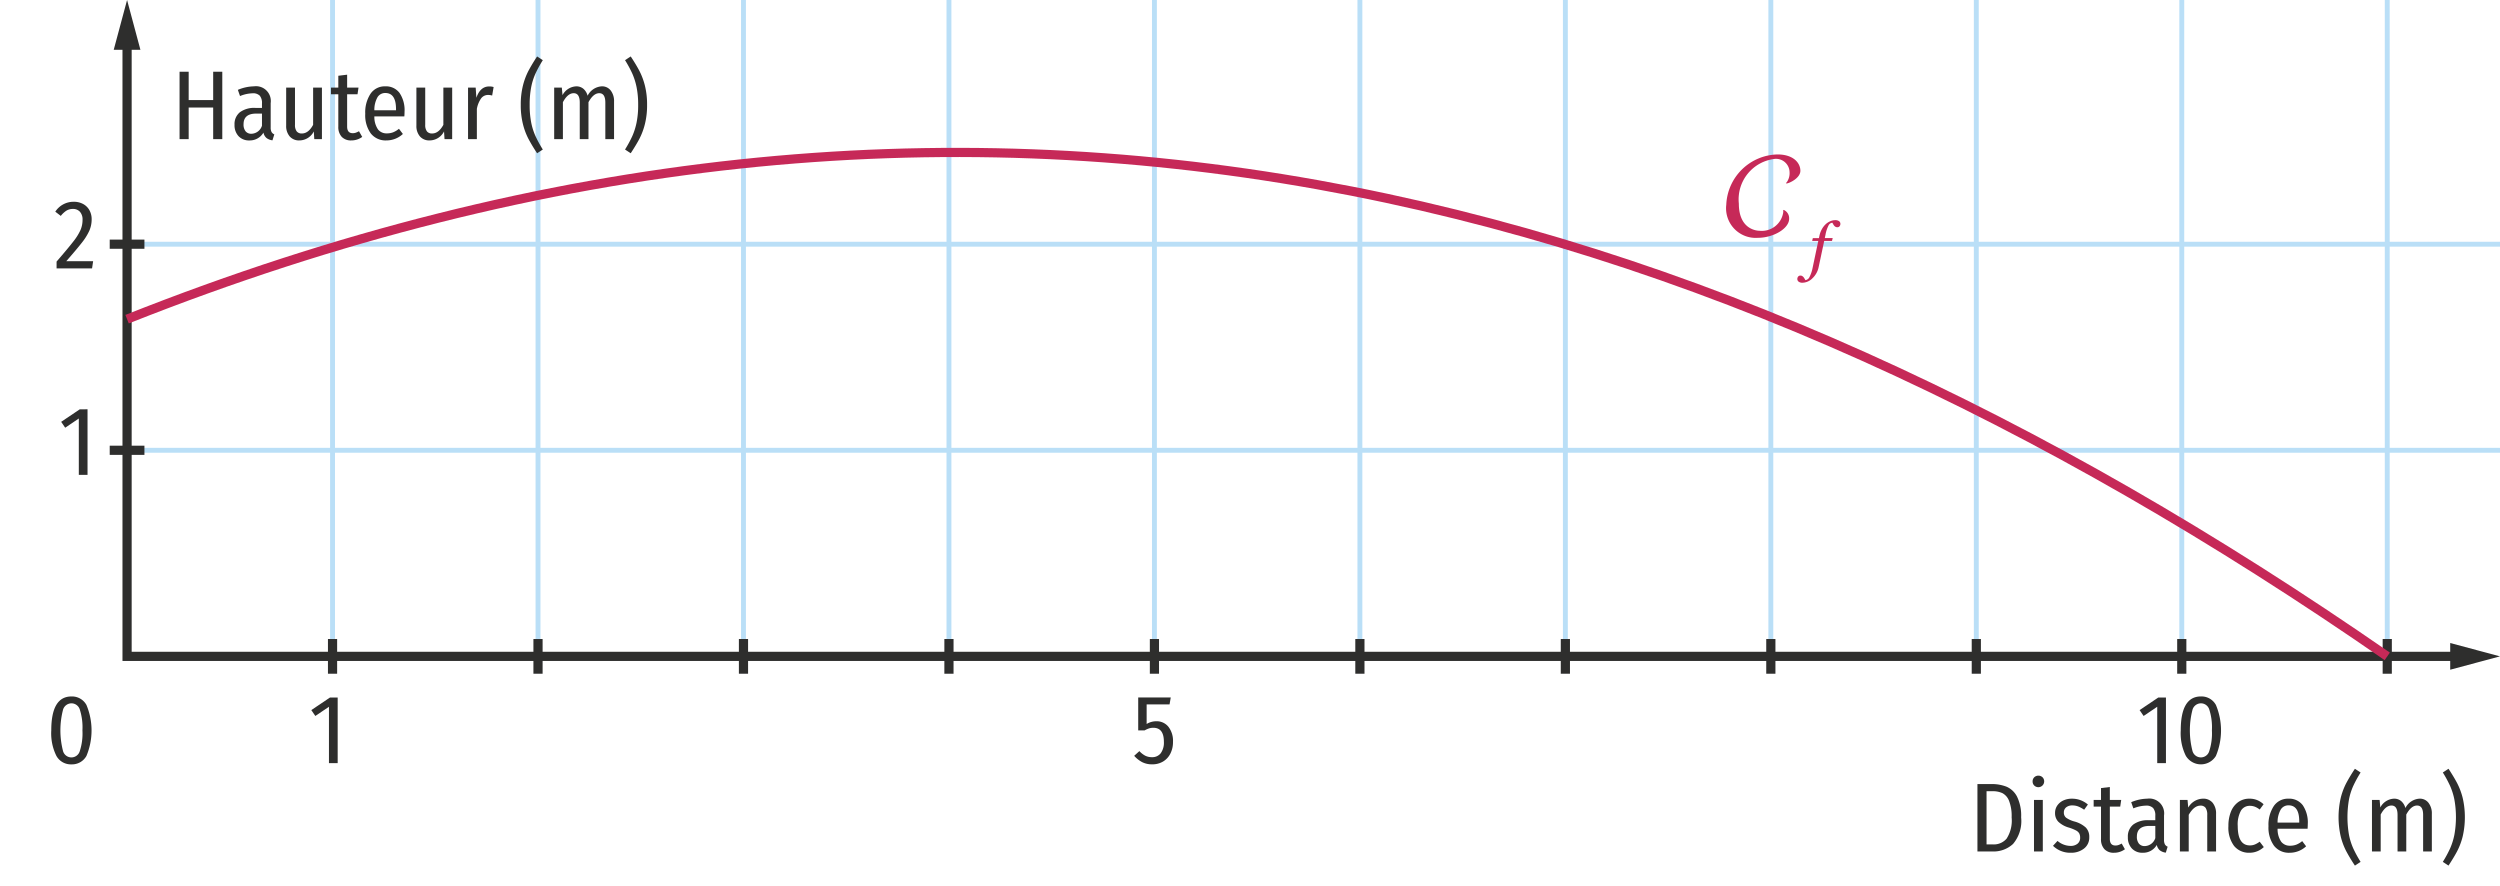 <svg xmlns="http://www.w3.org/2000/svg" viewBox="0 0 204.094 72.343"><g id="b481be28-980a-429c-abd0-1e93b21c13d9" data-name="grille"><line x1="194.889" y1="53.584" x2="194.889" y2="-1.787" style="fill:none;stroke:#badff7;stroke-miterlimit:10;stroke-width:0.4px"/><line x1="178.115" y1="53.584" x2="178.115" y2="-1.787" style="fill:none;stroke:#badff7;stroke-miterlimit:10;stroke-width:0.4px"/><line x1="161.341" y1="53.584" x2="161.341" y2="-1.787" style="fill:none;stroke:#badff7;stroke-miterlimit:10;stroke-width:0.4px"/><line x1="144.567" y1="53.584" x2="144.567" y2="-1.787" style="fill:none;stroke:#badff7;stroke-miterlimit:10;stroke-width:0.4px"/><line x1="127.793" y1="53.584" x2="127.793" y2="-1.787" style="fill:none;stroke:#badff7;stroke-miterlimit:10;stroke-width:0.4px"/><line x1="111.019" y1="53.584" x2="111.019" y2="-1.787" style="fill:none;stroke:#badff7;stroke-miterlimit:10;stroke-width:0.4px"/><line x1="94.245" y1="53.584" x2="94.245" y2="-1.787" style="fill:none;stroke:#badff7;stroke-miterlimit:10;stroke-width:0.4px"/><line x1="77.471" y1="53.584" x2="77.471" y2="-1.787" style="fill:none;stroke:#badff7;stroke-miterlimit:10;stroke-width:0.4px"/><line x1="60.696" y1="53.584" x2="60.696" y2="-1.787" style="fill:none;stroke:#badff7;stroke-miterlimit:10;stroke-width:0.4px"/><line x1="43.922" y1="53.584" x2="43.922" y2="-1.787" style="fill:none;stroke:#badff7;stroke-miterlimit:10;stroke-width:0.4px"/><line x1="27.148" y1="53.584" x2="27.148" y2="-1.787" style="fill:none;stroke:#badff7;stroke-miterlimit:10;stroke-width:0.4px"/><line x1="10.374" y1="19.937" x2="204.094" y2="19.937" style="fill:none;stroke:#badff7;stroke-miterlimit:10;stroke-width:0.4px"/><line x1="10.374" y1="36.76" x2="204.094" y2="36.76" style="fill:none;stroke:#badff7;stroke-miterlimit:10;stroke-width:0.4px"/></g><g id="a261ce4a-efb0-481c-b8de-88a5e86807e9" data-name="Repere xy"><polyline points="10.374 3.322 10.374 53.584 10.374 53.584 200.772 53.584" style="fill:none;stroke:#2e2e2d;stroke-miterlimit:10;stroke-width:0.75px"/><polygon points="9.284 4.065 10.374 0 11.463 4.065 9.284 4.065" style="fill:#2e2e2d"/><polygon points="200.029 54.674 204.094 53.584 200.029 52.495 200.029 54.674" style="fill:#2e2e2d"/><line x1="194.89" y1="52.167" x2="194.889" y2="55.001" style="fill:none;stroke:#2e2e2d;stroke-miterlimit:10;stroke-width:0.75px"/><line x1="178.115" y1="52.167" x2="178.115" y2="55.001" style="fill:none;stroke:#2e2e2d;stroke-miterlimit:10;stroke-width:0.75px"/><line x1="161.341" y1="52.167" x2="161.341" y2="55.001" style="fill:none;stroke:#2e2e2d;stroke-miterlimit:10;stroke-width:0.75px"/><line x1="144.567" y1="52.167" x2="144.567" y2="55.001" style="fill:none;stroke:#2e2e2d;stroke-miterlimit:10;stroke-width:0.75px"/><line x1="127.793" y1="52.167" x2="127.793" y2="55.001" style="fill:none;stroke:#2e2e2d;stroke-miterlimit:10;stroke-width:0.75px"/><line x1="111.019" y1="52.167" x2="111.019" y2="55.001" style="fill:none;stroke:#2e2e2d;stroke-miterlimit:10;stroke-width:0.75px"/><line x1="94.245" y1="52.167" x2="94.245" y2="55.001" style="fill:none;stroke:#2e2e2d;stroke-miterlimit:10;stroke-width:0.75px"/><line x1="77.471" y1="52.167" x2="77.47" y2="55.001" style="fill:none;stroke:#2e2e2d;stroke-miterlimit:10;stroke-width:0.75px"/><line x1="60.696" y1="52.167" x2="60.696" y2="55.001" style="fill:none;stroke:#2e2e2d;stroke-miterlimit:10;stroke-width:0.75px"/><line x1="43.922" y1="52.167" x2="43.922" y2="55.001" style="fill:none;stroke:#2e2e2d;stroke-miterlimit:10;stroke-width:0.75px"/><line x1="27.148" y1="52.167" x2="27.148" y2="55.001" style="fill:none;stroke:#2e2e2d;stroke-miterlimit:10;stroke-width:0.75px"/><line x1="11.791" y1="19.935" x2="8.957" y2="19.935" style="fill:none;stroke:#2e2e2d;stroke-miterlimit:10;stroke-width:0.75px"/><line x1="11.791" y1="36.76" x2="8.957" y2="36.76" style="fill:none;stroke:#2e2e2d;stroke-miterlimit:10;stroke-width:0.75px"/><path d="M7.058,57.554a5.398,5.398,0,0,1,0,4.156,1.343,1.343,0,0,1-1.224.691,1.347,1.347,0,0,1-1.232-.695,4.133,4.133,0,0,1-.416-2.08q0-2.769,1.648-2.769A1.342,1.342,0,0,1,7.058,57.554Zm-1.908.372a6.703,6.703,0,0,0,0,3.404.711.711,0,0,0,1.36,0,4.672,4.672,0,0,0,.22-1.704,4.747,4.747,0,0,0-.216-1.704.715.715,0,0,0-.68-.504A.723.723,0,0,0,5.15,57.926Z" style="fill:#2e2e2d"/><path d="M6.799,16.661a1.283,1.283,0,0,1,.508.512,1.51,1.51,0,0,1,.176.732,2.315,2.315,0,0,1-.188.924,4.647,4.647,0,0,1-.604.972q-.416.536-1.28,1.521h2.192l-.088.592h-2.896v-.56q.928-1.072,1.356-1.624a4.56,4.56,0,0,0,.596-.948,2.125,2.125,0,0,0,.168-.836.938.938,0,0,0-.212-.656.739.739,0,0,0-.572-.232.996.996,0,0,0-.528.137,1.883,1.883,0,0,0-.464.432L4.514,17.281a1.774,1.774,0,0,1,1.496-.809A1.578,1.578,0,0,1,6.799,16.661Z" style="fill:#2e2e2d"/><path d="M7.146,33.414V38.765H6.434V34.166l-1.112.752-.328-.48,1.52-1.023Z" style="fill:#2e2e2d"/><path d="M27.567,56.946v5.352h-.712V57.698l-1.112.752-.328-.48,1.52-1.023Z" style="fill:#2e2e2d"/><path d="M95.48,57.505H93.609v1.6a1.515,1.515,0,0,1,.783-.224,1.231,1.231,0,0,1,.992.448,1.87,1.87,0,0,1,.376,1.24,2.063,2.063,0,0,1-.212.951,1.575,1.575,0,0,1-.596.648,1.702,1.702,0,0,1-.896.231,1.761,1.761,0,0,1-.804-.176,2.291,2.291,0,0,1-.66-.52l.424-.384a1.794,1.794,0,0,0,.473.372,1.193,1.193,0,0,0,.552.123.865.865,0,0,0,.72-.323,1.475,1.475,0,0,0,.256-.933q0-1.144-.863-1.144a1.151,1.151,0,0,0-.353.052,2.109,2.109,0,0,0-.359.164h-.521v-2.688h2.656Z" style="fill:#2e2e2d"/><path d="M176.823,56.946v5.352h-.712V57.698l-1.112.752-.327-.48,1.52-1.023Z" style="fill:#2e2e2d"/><path d="M180.903,57.553a5.398,5.398,0,0,1,0,4.156,1.434,1.434,0,0,1-2.456-.004,4.133,4.133,0,0,1-.416-2.08q0-2.769,1.648-2.769A1.341,1.341,0,0,1,180.903,57.553Zm-1.908.372a6.703,6.703,0,0,0,0,3.404.711.711,0,0,0,1.36,0,4.673,4.673,0,0,0,.22-1.704,4.736,4.736,0,0,0-.216-1.704.714.714,0,0,0-.68-.504A.724.724,0,0,0,178.995,57.925Z" style="fill:#2e2e2d"/><path d="M163.809,64.225a1.748,1.748,0,0,1,.86.816,3.532,3.532,0,0,1,.332,1.688,2.891,2.891,0,0,1-.66,2.168,2.348,2.348,0,0,1-1.668.616h-1.24v-5.504h1.136A3.27,3.27,0,0,1,163.809,64.225Zm-1.632.368v4.344h.544a1.368,1.368,0,0,0,1.096-.476,2.727,2.727,0,0,0,.408-1.732,3.399,3.399,0,0,0-.212-1.352,1.189,1.189,0,0,0-.544-.628,1.833,1.833,0,0,0-.788-.156Z" style="fill:#2e2e2d"/><path d="M166.75,63.458a.477.477,0,0,1-.681.668.451.451,0,0,1-.132-.332.463.463,0,0,1,.132-.336.492.492,0,0,1,.681,0Zm.02,1.848v4.208h-.72v-4.208Z" style="fill:#2e2e2d"/><path d="M170.45,65.681l-.305.424a2.432,2.432,0,0,0-.479-.264,1.282,1.282,0,0,0-.473-.088.78.78,0,0,0-.516.156.526.526,0,0,0-.188.428.516.516,0,0,0,.181.416,2.142,2.142,0,0,0,.684.312,2.257,2.257,0,0,1,.92.488,1.069,1.069,0,0,1,.288.792,1.12,1.12,0,0,1-.432.932,1.688,1.688,0,0,1-1.08.34,2.011,2.011,0,0,1-1.448-.567l.368-.4a1.664,1.664,0,0,0,1.064.408.87.87,0,0,0,.567-.176.594.594,0,0,0,.216-.488.749.749,0,0,0-.075-.36.668.668,0,0,0-.272-.243,3.335,3.335,0,0,0-.572-.229,2.085,2.085,0,0,1-.863-.479.995.995,0,0,1-.265-.712,1.058,1.058,0,0,1,.176-.601,1.21,1.21,0,0,1,.488-.416,1.622,1.622,0,0,1,.72-.151A1.952,1.952,0,0,1,170.45,65.681Z" style="fill:#2e2e2d"/><path d="M173.473,69.33a1.487,1.487,0,0,1-.888.287,1.024,1.024,0,0,1-.788-.296,1.171,1.171,0,0,1-.276-.832V65.849h-.6v-.544h.6v-.968l.721-.088v1.056h.928l-.08.544h-.848v2.632c0,.363.151.544.455.544a.759.759,0,0,0,.253-.04,1.636,1.636,0,0,0,.26-.12Z" style="fill:#2e2e2d"/><path d="M176.738,68.933a.453.453,0,0,0,.224.188l-.151.487a.994.994,0,0,1-.488-.191.792.792,0,0,1-.248-.44,1.284,1.284,0,0,1-1.144.64,1.161,1.161,0,0,1-.889-.348,1.302,1.302,0,0,1-.328-.932,1.237,1.237,0,0,1,.44-1.024,1.968,1.968,0,0,1,1.256-.352h.544v-.36a.924.924,0,0,0-.18-.636.766.766,0,0,0-.588-.196,2.923,2.923,0,0,0-1.024.225l-.176-.505a3.486,3.486,0,0,1,1.312-.287,1.209,1.209,0,0,1,1.368,1.367v1.984A.781.781,0,0,0,176.738,68.933Zm-.784-.516v-.992H175.49q-1.04,0-1.04.872a.872.872,0,0,0,.168.576.594.594,0,0,0,.48.199A.932.932,0,0,0,175.954,68.418Z" style="fill:#2e2e2d"/><path d="M180.631,65.533a1.371,1.371,0,0,1,.283.916v3.064h-.72V66.538a.998.998,0,0,0-.136-.589.49.49,0,0,0-.416-.18q-.529,0-.96.752v2.992h-.721v-4.208h.624l.057.624a1.419,1.419,0,0,1,1.199-.728A.985.985,0,0,1,180.631,65.533Z" style="fill:#2e2e2d"/><path d="M184.258,65.313a1.802,1.802,0,0,1,.536.344l-.319.433a1.517,1.517,0,0,0-.385-.229,1.137,1.137,0,0,0-.416-.075.824.824,0,0,0-.731.399,2.336,2.336,0,0,0-.26,1.248q0,1.583.991,1.584a1.056,1.056,0,0,0,.408-.076,1.9,1.9,0,0,0,.393-.228l.336.439a1.682,1.682,0,0,1-1.16.464,1.553,1.553,0,0,1-1.269-.56,2.488,2.488,0,0,1-.46-1.616,3.073,3.073,0,0,1,.212-1.191,1.749,1.749,0,0,1,.601-.776,1.54,1.54,0,0,1,.908-.271A1.65,1.65,0,0,1,184.258,65.313Z" style="fill:#2e2e2d"/><path d="M188.385,67.657h-2.448a1.817,1.817,0,0,0,.296,1.061.881.881,0,0,0,.721.324,1.427,1.427,0,0,0,.516-.088,1.814,1.814,0,0,0,.476-.288l.32.424a1.965,1.965,0,0,1-1.344.527,1.534,1.534,0,0,1-1.276-.571,2.534,2.534,0,0,1-.452-1.604,2.761,2.761,0,0,1,.433-1.636,1.393,1.393,0,0,1,1.2-.604,1.379,1.379,0,0,1,1.168.539,2.521,2.521,0,0,1,.407,1.54C188.401,67.393,188.396,67.519,188.385,67.657Zm-.68-.592q0-1.32-.872-1.319a.73.73,0,0,0-.632.332,2.073,2.073,0,0,0-.265,1.075h1.769Z" style="fill:#2e2e2d"/><path d="M192.714,63.065a9.97,9.97,0,0,0-.6,1.097,5.015,5.015,0,0,0-.349,1.107,8.443,8.443,0,0,0,0,2.884,5.108,5.108,0,0,0,.349,1.108,9.81,9.81,0,0,0,.6,1.1l-.464.305a13.673,13.673,0,0,1-.712-1.181,5.475,5.475,0,0,1-.448-1.204,7.08,7.08,0,0,1,0-3.136,5.512,5.512,0,0,1,.448-1.204,13.672,13.672,0,0,1,.712-1.18Z" style="fill:#2e2e2d"/><path d="M198.258,65.542a1.409,1.409,0,0,1,.272.907v3.064h-.712V66.529q0-.768-.496-.768-.48,0-.88.736v3.016h-.712V66.529q0-.768-.496-.768-.488,0-.88.736v3.016h-.712v-4.208h.624l.056.616a1.329,1.329,0,0,1,1.12-.72.884.884,0,0,1,.584.199,1.109,1.109,0,0,1,.344.568,1.386,1.386,0,0,1,1.16-.768A.883.883,0,0,1,198.258,65.542Z" style="fill:#2e2e2d"/><path d="M200.606,63.954a5.546,5.546,0,0,1,.444,1.195,7.045,7.045,0,0,1,0,3.128,5.555,5.555,0,0,1-.444,1.196q-.268.511-.716,1.192l-.464-.305a9.568,9.568,0,0,0,.596-1.1,5.373,5.373,0,0,0,.348-1.112,8.124,8.124,0,0,0,0-2.872,5.382,5.382,0,0,0-.348-1.111,9.574,9.574,0,0,0-.596-1.101l.464-.304Q200.339,63.441,200.606,63.954Z" style="fill:#2e2e2d"/><path d="M17.403,11.361v-2.584h-2v2.584h-.744V5.857h.744V8.168h2V5.857h.744v5.504Z" style="fill:#2e2e2d"/><path d="M22.171,10.781a.451.451,0,0,0,.224.188l-.152.487a.993.993,0,0,1-.488-.191.789.789,0,0,1-.248-.44,1.285,1.285,0,0,1-1.144.64,1.16,1.16,0,0,1-.888-.348,1.302,1.302,0,0,1-.328-.932,1.236,1.236,0,0,1,.44-1.024,1.971,1.971,0,0,1,1.256-.352h.544V8.448a.924.924,0,0,0-.18-.636.765.765,0,0,0-.588-.196,2.921,2.921,0,0,0-1.024.225L19.418,7.336a3.49,3.49,0,0,1,1.312-.287,1.209,1.209,0,0,1,1.368,1.367v1.984A.775.775,0,0,0,22.171,10.781Zm-.784-.516V9.273h-.464q-1.04,0-1.04.872a.872.872,0,0,0,.168.576.593.593,0,0,0,.48.199A.933.933,0,0,0,21.386,10.265Z" style="fill:#2e2e2d"/><path d="M26.282,11.361h-.624l-.04-.632a1.328,1.328,0,0,1-1.176.735.999.999,0,0,1-.792-.327,1.3,1.3,0,0,1-.288-.889V7.153h.72v3.032a.852.852,0,0,0,.14.54.511.511,0,0,0,.42.172q.536,0,.92-.704v-3.04h.72Z" style="fill:#2e2e2d"/><path d="M29.571,11.177a1.49,1.49,0,0,1-.888.287,1.025,1.025,0,0,1-.788-.296,1.173,1.173,0,0,1-.276-.832V7.697h-.6v-.544h.6V6.185l.72-.088V7.153h.928l-.08.544h-.848v2.632c0,.363.152.544.456.544a.754.754,0,0,0,.252-.04,1.616,1.616,0,0,0,.26-.12Z" style="fill:#2e2e2d"/><path d="M33.01,9.504H30.562a1.809,1.809,0,0,0,.296,1.061.879.879,0,0,0,.72.324A1.424,1.424,0,0,0,32.094,10.801a1.832,1.832,0,0,0,.476-.288l.32.424a1.965,1.965,0,0,1-1.344.527,1.533,1.533,0,0,1-1.276-.571,2.528,2.528,0,0,1-.452-1.604,2.761,2.761,0,0,1,.432-1.636,1.393,1.393,0,0,1,1.2-.604,1.377,1.377,0,0,1,1.168.539,2.517,2.517,0,0,1,.408,1.54C33.026,9.24,33.021,9.366,33.01,9.504Zm-.68-.592q0-1.32-.872-1.319a.731.731,0,0,0-.632.332,2.075,2.075,0,0,0-.264,1.075h1.768Z" style="fill:#2e2e2d"/><path d="M36.914,11.361h-.624l-.04-.632a1.327,1.327,0,0,1-1.176.735.998.998,0,0,1-.792-.327,1.297,1.297,0,0,1-.288-.889V7.153h.72v3.032a.855.855,0,0,0,.14.54.512.512,0,0,0,.421.172q.535,0,.92-.704v-3.04h.72Z" style="fill:#2e2e2d"/><path d="M40.298,7.105,40.178,7.801a1.079,1.079,0,0,0-.328-.049.695.695,0,0,0-.572.28,2.153,2.153,0,0,0-.348.856v2.472h-.72V7.153h.624l.056.832q.312-.927,1.048-.928A1.198,1.198,0,0,1,40.298,7.105Z" style="fill:#2e2e2d"/><path d="M44.314,4.912a9.969,9.969,0,0,0-.6,1.097,5.015,5.015,0,0,0-.349,1.107,7.405,7.405,0,0,0-.124,1.444,7.338,7.338,0,0,0,.124,1.439,5.108,5.108,0,0,0,.349,1.108,9.812,9.812,0,0,0,.6,1.1l-.464.305a13.676,13.676,0,0,1-.712-1.181,5.475,5.475,0,0,1-.448-1.204,6.344,6.344,0,0,1-.176-1.567,6.358,6.358,0,0,1,.176-1.568,5.512,5.512,0,0,1,.448-1.204,13.675,13.675,0,0,1,.712-1.18Z" style="fill:#2e2e2d"/><path d="M49.858,7.389a1.409,1.409,0,0,1,.272.907v3.064H49.418V8.376q0-.768-.496-.768-.48,0-.88.736v3.016h-.712V8.376q0-.768-.496-.768-.488,0-.88.736v3.016h-.712V7.153h.624l.056.616a1.329,1.329,0,0,1,1.12-.72.884.884,0,0,1,.584.199,1.109,1.109,0,0,1,.344.568,1.386,1.386,0,0,1,1.16-.768A.883.883,0,0,1,49.858,7.389Z" style="fill:#2e2e2d"/><path d="M52.206,5.801a5.546,5.546,0,0,1,.444,1.195,6.308,6.308,0,0,1,.176,1.564,6.3,6.3,0,0,1-.176,1.563,5.555,5.555,0,0,1-.444,1.196q-.268.511-.716,1.192l-.464-.305a9.571,9.571,0,0,0,.596-1.1A5.373,5.373,0,0,0,51.97,9.996a7.111,7.111,0,0,0,.128-1.436A7.128,7.128,0,0,0,51.97,7.124,5.382,5.382,0,0,0,51.622,6.013a9.575,9.575,0,0,0-.596-1.101l.464-.304Q51.939,5.288,52.206,5.801Z" style="fill:#2e2e2d"/><path d="M10.374,26.056c68.807-27.321,128.68-11.155,184.516,27.528" style="fill:none;stroke:#c62958;stroke-miterlimit:10;stroke-width:0.75px"/></g><g id="bbc6986e-4a23-497e-ab22-328fbe4a343e" data-name="Courbe"><path d="M145.584,17.289c0-.027-.009-.054-.009-.072,0-.054.018-.081.045-.081a.746.746,0,0,1,.441.72c0,.81-1.297,1.558-2.548,1.558a2.417,2.417,0,0,1-2.584-2.701,4.287,4.287,0,0,1,4.178-4.105c1.332,0,1.872.72,1.872,1.333s-.937,1.035-1.125,1.035c-.027,0-.045-.009-.045-.027s.009-.036.045-.054a1.283,1.283,0,0,0,.243-.828,1.112,1.112,0,0,0-1.171-1.099,3.325,3.325,0,0,0-2.971,3.655c0,2.143,1.513,2.215,1.675,2.215a1.769,1.769,0,0,0,1.953-1.54Z" style="fill:#c62958"/><path d="M148.473,21.79a1.732,1.732,0,0,1-.51.929,1.171,1.171,0,0,1-.798.362.511.511,0,0,1-.33-.087.27.27,0,0,1-.105-.218.312.312,0,0,1,.065-.194.231.231,0,0,1,.192-.084.263.263,0,0,1,.139.037.482.482,0,0,1,.107.089.781.781,0,0,1,.081.118q.045.076.076.129a.442.442,0,0,0,.339-.268,2.815,2.815,0,0,0,.244-.719l.467-2.215h-.498l.053-.231h.498l.037-.173a1.928,1.928,0,0,1,.194-.538,1.647,1.647,0,0,1,.299-.402,1.314,1.314,0,0,1,.381-.257 1.0 1,0,0,1,.406-.094.529.529,0,0,1,.331.084.263.263,0,0,1,.104.215.313.313,0,0,1-.062.194.226.226,0,0,1-.194.084.278.278,0,0,1-.139-.034.431.431,0,0,1-.108-.087.686.686,0,0,1-.081-.121,1.109,1.109,0,0,0-.076-.126.392.392,0,0,0-.312.231,2.678,2.678,0,0,0-.244.75l-.058.273h.646l-.058.231h-.635Z" style="fill:#c62958"/></g></svg>